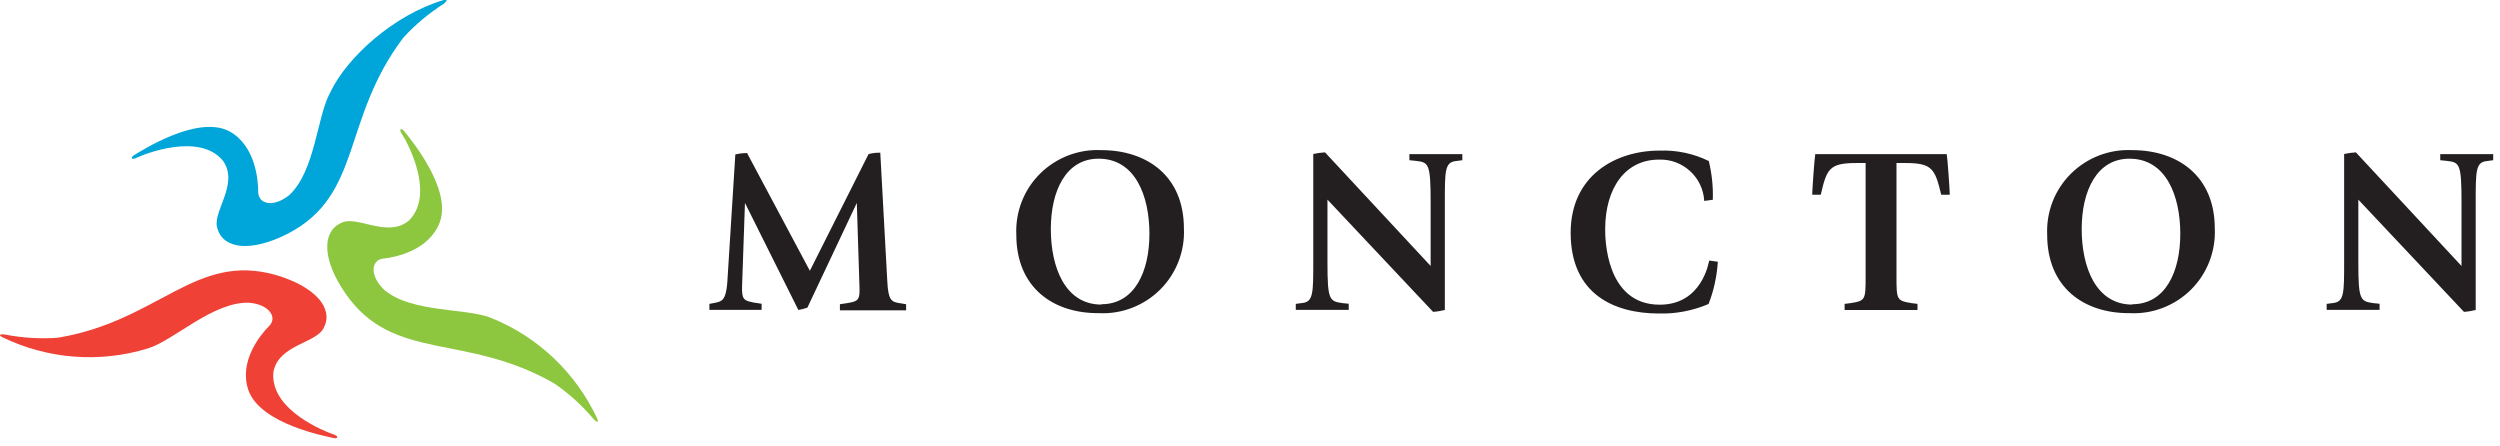 <svg id="a" xmlns="http://www.w3.org/2000/svg" viewBox="0 0 213 38"><path id="b" d="m.16,28.71c-.38-.23,0-.25.25-.21,1.47.29,2.98.38,4.48.28,8.64-1.41,11.74-7.33,18.65-5.34,3.34,1,4.87,2.82,4.07,4.43-.56,1.39-3.91,1.45-4.32,3.85-.29,3.28,4.6,5.12,5.1,5.28s.41.38.07.33c-.6-.14-6.29-1.18-7.3-4.1-.83-2.42,1-4.69,1.76-5.44s0-1.87-1.73-2c-3.1-.07-6.37,3.23-8.61,3.9-4.11,1.26-8.55.91-12.42-.98H.16Z" style="fill:#ef4135;"/><path id="c" d="m37.81,0c.44-.09.17.18,0,.32-1.27.81-2.42,1.77-3.44,2.88-5.3,7-3.45,13.38-9.83,16.7-3.12,1.6-5.49,1.32-6-.39-.55-1.39,1.85-3.75.49-5.77-2-2.55-6.89-.55-7.36-.31-.47.24-.56,0-.28-.19.53-.31,5.38-3.49,8.14-2.06,2.22,1.2,2.47,4.13,2.47,5.17s1.28,1.37,2.65.27c2.23-2.09,2.35-6.72,3.49-8.75,1.42-3.01,5.46-6.63,9.67-7.87Z" style="fill:#00a5d9;"/><path id="d" d="m50.9,35.7c.14.42-.16.19-.33,0-.96-1.14-2.07-2.15-3.3-3-7.58-4.4-13.73-1.77-17.84-7.7-2-2.89-2-5.27-.37-6,1.32-.72,4,1.36,5.81-.24,2.28-2.34-.32-6.9-.62-7.33-.3-.43-.08-.55.15-.3.38.48,4.15,4.89,3.07,7.8-.89,2.4-3.78,3-4.81,3.1-1.03.1-1.2,1.44.07,2.66,2.36,2,7,1.52,9.15,2.41,3.99,1.62,7.21,4.69,9.02,8.6Z" style="fill:#8dc63f;"/><path d="m60.44,25.89l.52-.1c.58-.12.87-.26,1-1.63l.69-11c.33-.08.66-.12,1-.12l5.35,10.03,5-9.94c.33-.09.66-.13,1-.12l.6,11c.08,1.53.34,1.71,1,1.81l.6.1v.52h-5.64v-.52l.66-.1c.91-.16,1.07-.24,1-1.57l-.22-6.96h0l-4.21,8.92c-.25.09-.51.16-.77.2l-4.55-9.12h0l-.24,6.92c-.06,1.33.12,1.39,1,1.57l.66.1v.52h-4.45v-.51Zm26.15-5.89c-.09-1.94.64-3.83,2.02-5.2s3.27-2.1,5.21-2.01c3.89,0,7.05,2.19,7.05,6.68.09,1.94-.65,3.84-2.03,5.21-1.38,1.37-3.28,2.1-5.22,2-3.87.03-7.03-2.16-7.03-6.68Zm7.25,5.92c2.82,0,4.09-2.76,4.09-6s-1.21-6.4-4.33-6.4c-2.8,0-4.07,2.76-4.07,6s1.21,6.43,4.31,6.43v-.03Zm16.56-.03l.6-.08c.89-.12.89-.87.89-3.52v-9.17c.33-.07.66-.12,1-.14l9,9.68v-5.41c0-3.28-.16-3.42-1.23-3.54l-.58-.06v-.52h4.51v.52l-.6.08c-.89.12-.89.87-.89,3.52v9.16c-.33.08-.66.14-1,.16l-9-9.56v5.35c0,3.16.16,3.3,1.23,3.46l.58.06v.52h-4.51v-.51Zm35.96-3.59c-.08,1.23-.34,2.45-.79,3.6-1.33.57-2.78.85-4.23.81-3.79,0-7.52-1.63-7.52-6.88,0-4.83,3.77-7,7.58-7,1.45-.05,2.89.25,4.19.89.26,1.08.38,2.19.34,3.3l-.73.1c-.11-2.03-1.84-3.6-3.87-3.52-2.84,0-4.57,2.4-4.57,5.94,0,.66,0,6.42,4.65,6.42,3.59,0,4.17-3.58,4.21-3.76l.74.1Zm12.58-8.41h-.81c-2.28,0-2.5.52-3,2.7h-.73c0-.32.18-3,.26-3.46h11.2c.08.44.26,3.14.26,3.46h-.73c-.52-2.17-.75-2.7-3-2.7h-.81v9.6c0,2.05,0,2.13,1.31,2.34l.48.06v.52h-6.21v-.52l.48-.06c1.31-.2,1.31-.28,1.31-2.34v-9.6Zm15.48,6.11c-.09-1.94.64-3.83,2.02-5.2s3.27-2.1,5.21-2.01c3.89,0,7.05,2.19,7.05,6.68.09,1.94-.65,3.84-2.03,5.21s-3.28,2.1-5.22,2c-3.87.03-7.03-2.16-7.03-6.68Zm7.25,5.92c2.82,0,4.09-2.76,4.09-6s-1.21-6.4-4.33-6.4c-2.8,0-4.07,2.76-4.07,6s1.21,6.43,4.31,6.43v-.03Zm16.56-.03l.6-.08c.89-.12.89-.87.89-3.52v-9.17c.33-.07.66-.12,1-.14l9,9.68v-5.41c0-3.28-.16-3.42-1.23-3.54l-.58-.06v-.52h4.51v.52l-.6.08c-.89.12-.89.87-.89,3.52v9.16c-.33.08-.66.14-1,.16l-9-9.56v5.35c0,3.16.16,3.3,1.23,3.46l.58.06v.52h-4.51v-.51Z" style="fill:#231f20;"/></svg>